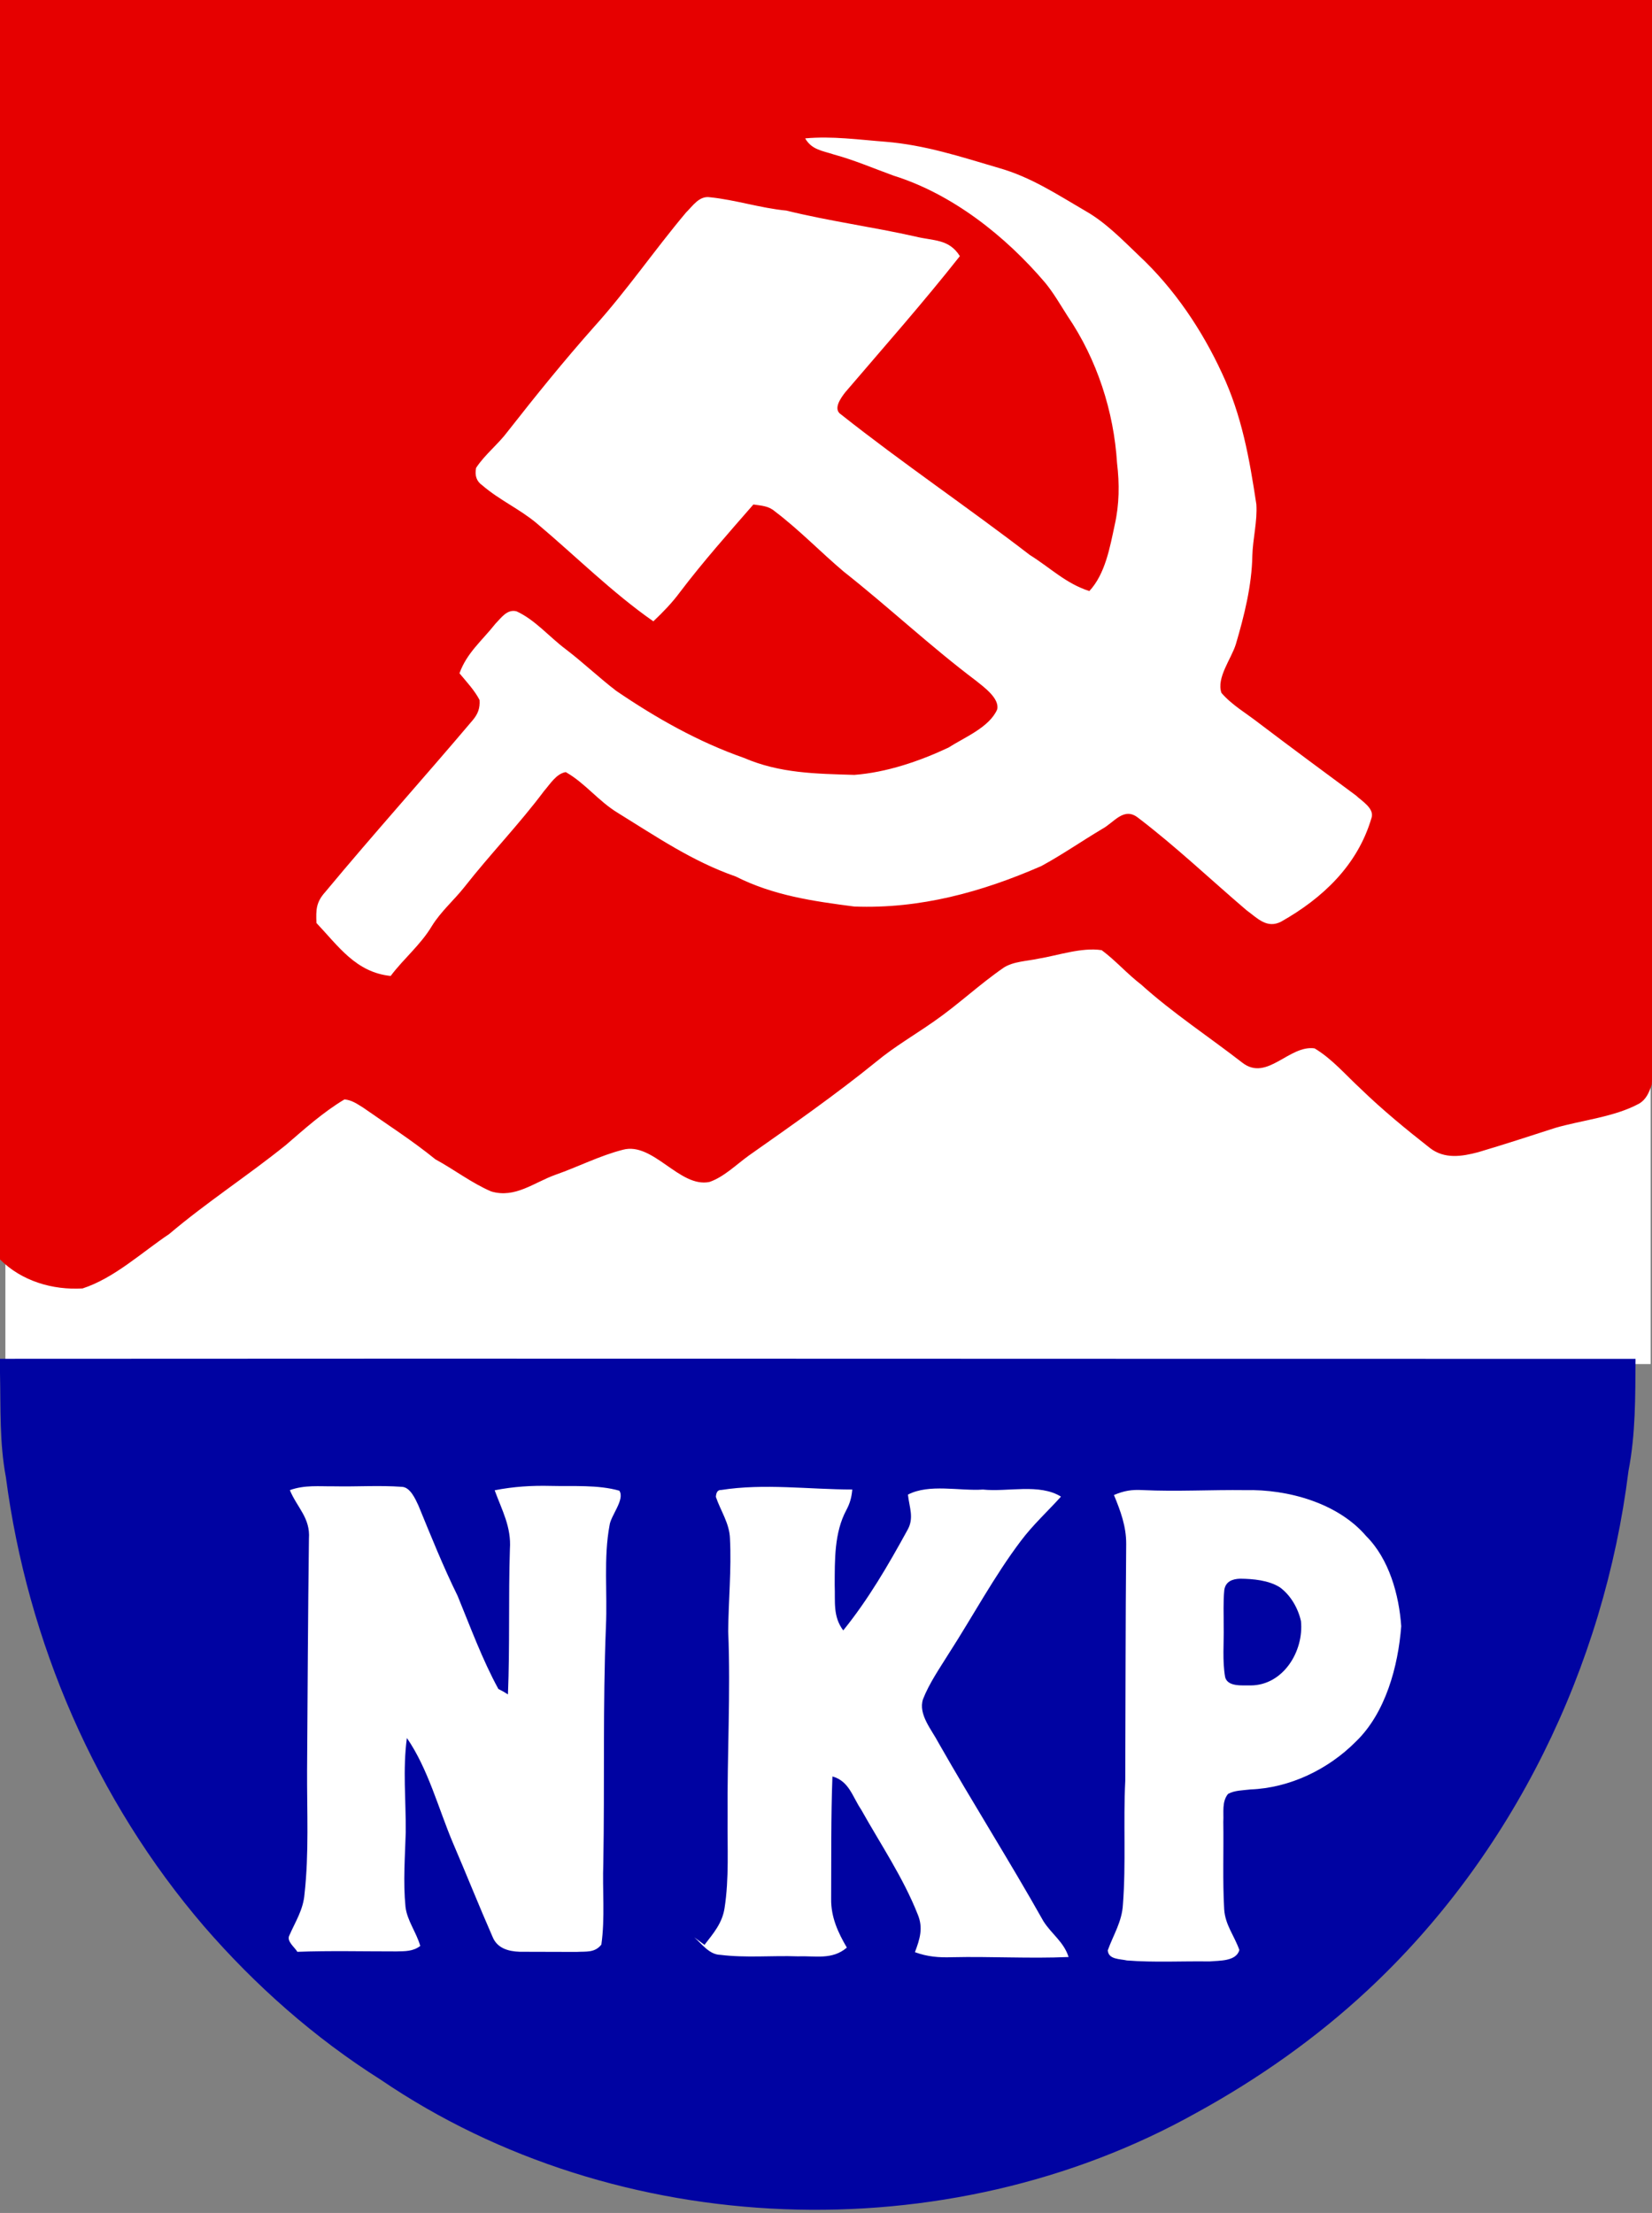 <?xml version="1.0" encoding="UTF-8" standalone="no"?>
<svg
   version="1.1"
   viewBox="0 0 321 430"
   width="321.0pt"
   height="430.0pt"
   id="svg18"
   sodipodi:docname="Norwegian_Communist_Party (1).svg"
   inkscape:version="1.2.2 (732a01da63, 2022-12-09)"
   inkscape:export-filename="Norwegian_Communist_Party (1).png"
   inkscape:export-xdpi="151.888"
   inkscape:export-ydpi="151.888"
   xmlns:inkscape="http://www.inkscape.org/namespaces/inkscape"
   xmlns:sodipodi="http://sodipodi.sourceforge.net/DTD/sodipodi-0.dtd"
   xmlns="http://www.w3.org/2000/svg"
   xmlns:svg="http://www.w3.org/2000/svg">
  <rect x="0" y="0" width="321" height="430" fill="#808080" stroke="none"/>
  <defs
     id="defs22" />
  <sodipodi:namedview
     id="namedview20"
     pagecolor="#ffffff"
     bordercolor="#666666"
     borderopacity="1.0"
     inkscape:showpageshadow="2"
     inkscape:pageopacity="0.0"
     inkscape:pagecheckerboard="0"
     inkscape:deskcolor="#d1d1d1"
     inkscape:document-units="pt"
     showgrid="false"
     inkscape:zoom="1.4372093"
     inkscape:cx="199.69256"
     inkscape:cy="286.66667"
     inkscape:window-width="1920"
     inkscape:window-height="1007"
     inkscape:window-x="-9"
     inkscape:window-y="-9"
     inkscape:window-maximized="1"
     inkscape:current-layer="svg18" />
  <rect
     style="fill:#ffffff;fill-rule:evenodd;stroke-width:0.592"
     id="rect911"
     width="319.686"
     height="265.053"
     x="1.049"
     y="0.003" />
  <path
     d="M 0.00 0.00 L 321.00 0.00 L 321.00 209.95 L 320.96 210.76 C 320.42 212.26 319.92 213.61 318.47 214.46 C 313.71 217.05 307.31 217.67 302.18 219.17 C 297.21 220.78 292.23 222.40 287.21 223.89 C 284.03 224.73 280.71 225.25 277.90 223.11 C 273.26 219.47 268.66 215.70 264.42 211.59 C 261.54 208.94 258.81 205.71 255.43 203.71 C 250.48 203.01 246.21 210.21 241.42 206.51 C 234.85 201.41 227.90 196.87 221.71 191.29 C 219.02 189.23 216.78 186.64 214.07 184.63 C 210.14 184.04 205.63 185.65 201.73 186.29 C 199.58 186.76 196.87 186.81 195.01 188.04 C 190.36 191.24 186.10 195.28 181.47 198.48 C 177.73 201.10 173.82 203.36 170.29 206.28 C 162.33 212.74 153.91 218.62 145.53 224.52 C 143.13 226.24 140.67 228.71 137.85 229.67 C 132.05 230.86 126.91 221.83 121.04 223.41 C 116.55 224.55 112.32 226.74 107.94 228.27 C 103.74 229.77 100.10 232.90 95.44 231.51 C 91.64 229.88 88.25 227.25 84.60 225.27 C 80.13 221.64 75.31 218.55 70.60 215.25 C 69.42 214.52 68.36 213.75 66.93 213.63 C 62.81 216.09 59.13 219.40 55.51 222.52 C 48.10 228.48 40.13 233.64 32.87 239.79 C 27.52 243.37 22.20 248.36 16.04 250.36 C 10.21 250.70 4.21 248.94 0.00 244.72 L 0.00 0.00 Z"
     fill="#e60000"
     id="path2" />
  <path
     d="M 156.45 26.89 C 161.72 26.41 166.78 27.14 172.01 27.54 C 179.75 28.17 186.65 30.45 194.06 32.63 C 200.38 34.42 205.44 37.81 211.03 41.06 C 214.86 43.25 218.15 46.65 221.32 49.68 C 228.14 56.05 233.54 64.06 237.44 72.51 C 241.30 80.72 242.78 89.11 244.12 97.99 C 244.34 101.31 243.43 104.67 243.34 108.00 C 243.24 113.78 241.77 119.63 240.14 125.17 C 239.29 127.97 236.31 131.71 237.34 134.64 C 239.31 136.95 242.17 138.60 244.55 140.46 C 250.82 145.21 257.14 149.89 263.46 154.56 C 264.64 155.67 267.18 157.14 266.47 159.02 C 263.77 168.14 257.02 174.52 248.95 179.08 C 246.15 180.53 244.30 178.38 242.21 176.87 C 235.21 170.90 228.43 164.44 221.10 158.87 C 218.33 156.73 216.45 159.87 214.12 161.10 C 210.18 163.45 206.38 166.09 202.35 168.28 C 190.74 173.35 178.77 176.63 166.00 176.15 C 157.95 175.11 150.27 174.01 142.95 170.31 C 134.56 167.39 127.58 162.60 120.09 157.98 C 116.29 155.69 113.69 152.15 109.93 150.03 C 108.09 150.33 106.87 152.39 105.71 153.71 C 100.88 160.17 95.26 165.96 90.29 172.30 C 88.22 174.93 85.71 177.05 83.93 179.92 C 81.73 183.61 78.47 186.23 75.91 189.64 C 69.15 188.94 65.77 183.87 61.49 179.35 C 61.38 176.72 61.42 175.30 63.24 173.28 C 72.60 162.01 82.42 151.10 91.88 139.91 C 92.88 138.71 93.29 137.59 93.18 136.01 C 92.20 134.12 90.63 132.46 89.28 130.83 C 90.72 126.85 93.61 124.55 96.24 121.23 C 97.35 120.10 98.53 118.30 100.37 118.79 C 103.95 120.42 106.75 123.77 109.90 126.13 C 113.29 128.71 116.37 131.66 119.75 134.25 C 127.51 139.53 135.66 144.15 144.56 147.27 C 151.51 150.27 158.55 150.35 166.01 150.57 C 172.24 150.10 178.66 147.92 184.29 145.27 C 187.37 143.29 192.23 141.35 193.76 137.86 C 194.28 135.71 191.12 133.46 189.66 132.28 C 180.76 125.58 172.68 117.97 163.95 111.08 C 159.44 107.27 155.29 102.94 150.57 99.37 C 149.33 98.29 147.94 98.26 146.39 98.03 C 141.51 103.63 136.60 109.16 132.11 115.08 C 130.59 117.14 128.81 118.97 126.95 120.73 C 118.94 115.14 111.79 107.99 104.32 101.71 C 101.01 98.92 96.97 97.13 93.72 94.31 C 92.61 93.55 92.21 92.42 92.51 90.91 C 94.23 88.30 96.78 86.35 98.67 83.82 C 104.10 76.89 109.61 70.07 115.46 63.48 C 121.82 56.43 127.19 48.56 133.30 41.30 C 134.60 40.02 135.87 38.00 137.96 38.33 C 142.96 38.84 147.77 40.44 152.80 40.92 C 161.09 42.96 169.54 44.09 177.87 45.96 C 181.33 46.83 184.39 46.37 186.51 49.77 C 179.35 58.85 171.72 67.47 164.22 76.25 C 163.39 77.33 161.78 79.51 163.44 80.55 C 175.43 90.04 188.07 98.58 200.09 107.83 C 204.07 110.31 207.12 113.40 211.67 114.85 C 214.77 111.52 215.67 106.33 216.60 102.00 C 217.50 98.02 217.54 94.01 217.05 89.96 C 216.43 79.92 213.14 69.82 207.48 61.48 C 206.07 59.28 204.74 56.95 203.08 54.93 C 195.36 45.86 185.07 37.71 173.60 34.12 C 169.75 32.72 166.02 31.11 162.06 30.03 C 159.83 29.29 157.74 29.13 156.45 26.89 Z"
     fill="#ffffff"
     id="path4" />
  <path
     d="M 0.00 264.03 C 105.92 263.95 211.90 264.06 317.80 264.04 C 317.75 271.38 317.83 278.58 316.43 285.82 C 311.71 323.90 293.91 360.52 265.73 386.73 C 255.75 396.03 244.46 403.97 232.50 410.53 C 183.97 437.71 120.03 435.47 73.94 404.09 C 61.13 396.00 49.59 385.79 39.68 374.35 C 18.61 349.82 5.33 319.02 1.14 287.01 C -0.12 280.30 0.15 273.61 0.00 266.82 L 0.00 264.03 Z"
     fill="#0003a2"
     id="path8" />
  <path
     d="M 241.98 289.55 C 250.21 289.35 259.97 292.04 265.47 298.49 C 269.92 302.93 271.85 309.90 272.27 315.99 C 271.68 323.77 269.23 332.88 263.43 338.44 C 258.08 343.82 250.61 347.42 242.99 347.71 C 241.58 347.89 239.87 347.87 238.62 348.58 C 237.38 350.10 237.81 352.17 237.70 354.01 C 237.79 359.66 237.55 365.35 237.87 371.00 C 238.07 374.05 239.83 376.10 240.82 378.91 C 240.20 381.17 236.85 380.95 235.02 381.13 C 229.68 381.05 224.29 381.36 218.97 380.94 C 217.66 380.63 215.37 380.79 215.25 378.97 C 216.36 375.90 218.02 373.41 218.20 370.02 C 218.81 362.02 218.25 354.04 218.65 346.02 C 218.71 330.70 218.69 315.33 218.83 300.00 C 218.85 296.61 217.73 293.59 216.45 290.50 C 218.38 289.68 219.87 289.42 221.99 289.54 C 228.66 289.86 235.31 289.46 241.98 289.55 Z"
     fill="#ffffff"
     id="path10" />
  <path
     d="M 56.32 289.55 C 59.22 288.51 61.97 288.84 65.00 288.81 C 69.35 288.90 73.74 288.59 78.08 288.91 C 79.70 288.95 80.71 291.27 81.30 292.53 C 83.73 298.44 86.09 304.36 88.92 310.10 C 91.38 316.09 93.72 322.49 96.84 328.19 C 97.48 328.50 98.10 328.85 98.70 329.24 C 99.08 319.84 98.78 310.41 99.08 301.00 C 99.38 296.71 97.53 293.45 96.12 289.58 C 99.75 288.86 103.31 288.64 107.00 288.73 C 111.30 288.84 116.19 288.47 120.34 289.66 C 121.48 291.34 118.67 294.49 118.44 296.40 C 117.26 302.69 118.04 309.59 117.74 316.00 C 117.12 331.33 117.50 346.65 117.23 362.00 C 117.03 367.25 117.59 372.67 116.85 377.86 C 115.55 379.50 113.87 379.16 112.01 379.28 C 108.33 379.25 104.65 379.28 100.98 379.25 C 98.78 379.18 96.60 378.57 95.71 376.35 C 93.07 370.33 90.63 364.20 88.03 358.15 C 85.19 351.45 83.21 343.73 79.06 337.71 C 78.24 343.88 78.89 349.83 78.84 355.99 C 78.70 360.88 78.31 365.56 78.79 370.50 C 79.09 373.17 80.90 375.45 81.66 378.12 C 80.24 379.21 78.70 379.14 77.01 379.18 C 70.61 379.19 64.18 379.02 57.78 379.26 C 57.26 378.37 55.70 377.24 56.19 376.15 C 57.38 373.42 58.93 371.10 59.17 368.03 C 60.06 360.10 59.63 351.97 59.67 344.00 C 59.77 328.98 59.84 314.01 60.03 298.99 C 60.32 294.94 57.75 292.98 56.32 289.55 Z"
     fill="#ffffff"
     id="path12" />
  <path
     d="M 140.15 289.52 C 148.47 288.21 157.20 289.42 165.61 289.43 C 165.47 290.94 165.17 292.08 164.45 293.43 C 162.09 297.83 162.21 303.14 162.19 308.00 C 162.32 311.22 161.80 314.07 163.85 316.81 C 168.74 310.76 172.58 304.14 176.32 297.32 C 177.67 294.96 176.69 292.93 176.42 290.42 C 180.57 288.27 186.41 289.75 191.00 289.44 C 195.81 289.94 201.96 288.21 206.16 290.81 C 203.54 293.71 200.72 296.28 198.36 299.42 C 193.22 306.21 188.94 314.21 184.33 321.35 C 182.57 324.19 180.57 327.06 179.35 330.17 C 178.38 333.12 181.05 336.13 182.35 338.63 C 188.98 350.29 196.17 361.61 202.74 373.30 C 204.32 375.81 206.70 377.31 207.64 380.27 C 200.10 380.60 192.54 380.14 185.00 380.31 C 182.44 380.40 180.20 380.22 177.78 379.33 C 178.74 376.78 179.43 374.61 178.31 371.96 C 175.51 364.86 171.07 358.30 167.34 351.64 C 165.61 349.08 165.01 346.11 161.75 345.18 C 161.45 353.12 161.54 361.06 161.50 369.01 C 161.46 372.51 162.82 375.50 164.55 378.44 C 161.70 380.88 158.48 380.01 155.00 380.14 C 150.02 379.96 144.92 380.47 139.98 379.85 C 137.84 379.81 136.42 377.78 134.91 376.45 C 135.57 376.93 136.24 377.42 136.89 377.91 C 138.62 375.67 140.32 373.72 140.78 370.82 C 141.70 365.01 141.31 358.88 141.38 353.00 C 141.28 340.98 141.99 329.02 141.50 317.00 C 141.54 311.00 142.15 304.99 141.84 298.97 C 141.75 296.00 140.03 293.60 139.10 290.86 C 139.16 289.92 139.51 289.48 140.15 289.52 Z"
     fill="#ffffff"
     id="path14" />
  <path
     d="M 240.97 306.76 C 243.50 306.79 246.47 307.05 248.67 308.42 C 250.78 309.95 252.23 312.49 252.79 315.00 C 253.38 320.82 249.37 327.47 243.01 327.50 C 241.47 327.45 238.59 327.83 238.06 325.91 C 237.49 322.69 237.84 319.27 237.77 316.00 C 237.79 313.67 237.66 311.30 237.89 308.97 C 238.13 307.30 239.46 306.81 240.97 306.76 Z"
     fill="#0003a2"
     id="path16" />
</svg>
